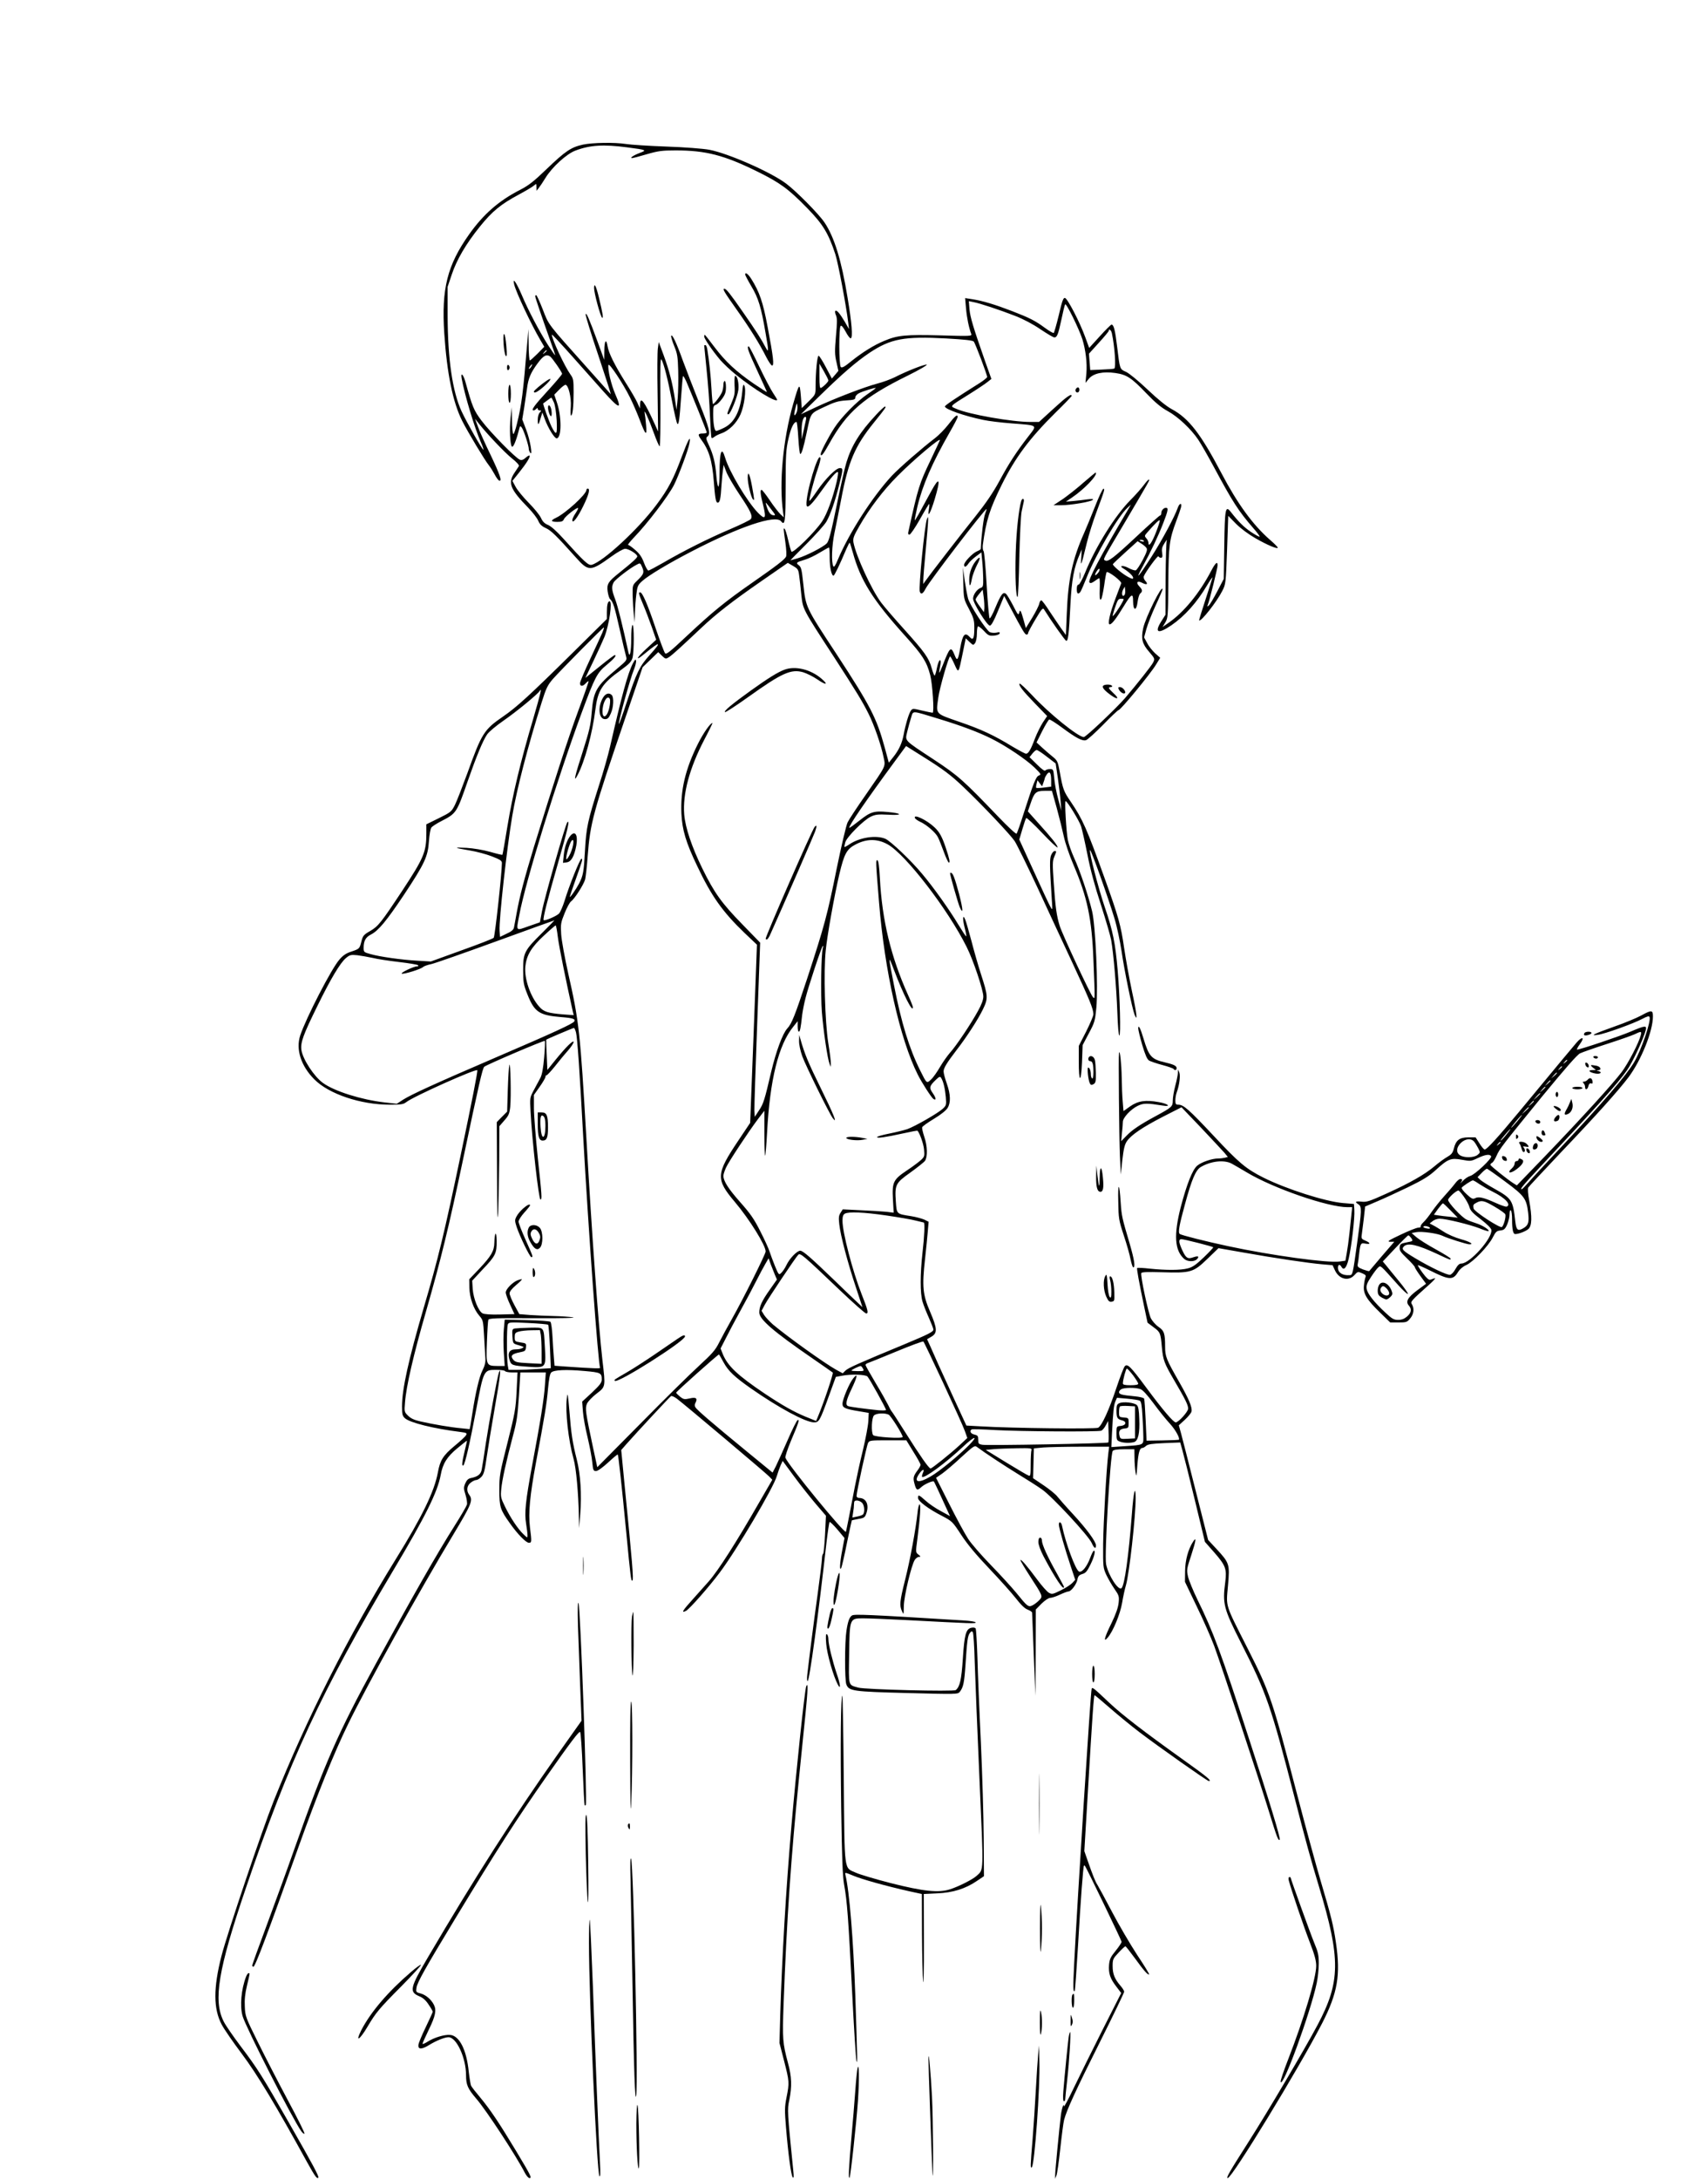 <?xml version="1.0" encoding="UTF-8" standalone="yes"?>
<svg version="1.0" xmlns="http://www.w3.org/2000/svg" width="1000pt" height="1275pt" viewBox="0 0 1334 1700" preserveAspectRatio="xMidYMid meet">
  <g transform="translate(0,1700) scale(0.1,-0.1)" fill="#000000" stroke="none">
    <path d="M4552 15875 c-91 -20 -136 -50 -280 -188 -103 -99 -143 -131 -212
-166 -164 -84 -284 -189 -395 -345 -172 -242 -218 -427 -195 -775 21 -314 67
-538 140 -683 45 -89 175 -305 208 -346 12 -15 32 -47 45 -71 13 -25 29 -47
36 -49 25 -8 5 49 -69 204 -40 82 -83 178 -96 214 l-24 65 28 -35 c65 -83 204
-229 260 -274 35 -27 59 -54 55 -60 -4 -6 -19 -30 -35 -53 -53 -79 -34 -128
108 -273 35 -36 70 -82 78 -102 12 -27 27 -42 58 -56 42 -19 82 -58 236 -230
99 -111 113 -111 279 9 46 33 92 59 106 59 26 0 88 -37 94 -57 4 -11 -31 -43
-146 -135 -81 -65 -93 -84 -85 -141 4 -27 12 -54 19 -60 24 -24 34 -55 74
-232 22 -99 45 -195 50 -212 9 -32 8 -34 -67 -97 -166 -139 -187 -175 -201
-348 -8 -97 -19 -141 -70 -302 -62 -192 -75 -249 -41 -185 57 108 117 327 140
514 19 150 52 202 196 306 68 49 85 67 94 97 13 49 13 265 0 257 -6 -3 -10
-51 -10 -108 0 -101 -12 -155 -22 -105 -46 211 -83 360 -103 413 -28 73 -30
99 -12 133 13 23 128 112 180 138 27 15 28 14 43 -21 17 -41 12 -54 -40 -104
-36 -35 -36 -36 -35 -115 1 -45 5 -110 9 -146 l7 -65 2 75 c1 41 6 107 11 145
8 64 12 73 48 105 50 44 207 138 383 229 372 193 655 289 699 236 31 -38 35
-10 36 271 0 248 3 290 22 373 19 84 41 131 63 131 4 0 10 -56 14 -125 4 -69
11 -125 15 -125 11 0 25 46 51 170 32 153 26 145 136 197 80 38 110 47 170 51
63 4 73 7 73 23 0 10 12 25 28 33 30 16 132 47 132 41 0 -2 -28 -23 -62 -46
-84 -56 -208 -182 -262 -266 -47 -73 -106 -186 -106 -203 0 -27 21 -2 65 78
139 250 269 364 615 534 91 45 157 84 148 86 -17 3 -152 -49 -248 -98 -32 -16
-94 -39 -137 -50 -105 -28 -341 -119 -483 -186 l-115 -54 140 137 c185 181
291 272 396 343 166 110 270 130 600 112 142 -8 206 -15 214 -24 12 -13 105
-259 105 -277 0 -5 -27 -27 -60 -48 -189 -119 -270 -173 -270 -182 0 -21 150
-74 300 -105 41 -9 140 -21 220 -27 213 -17 203 -9 130 -104 -92 -119 -149
-206 -225 -347 -48 -88 -104 -171 -183 -270 -111 -138 -361 -461 -395 -510
l-16 -23 0 30 c0 17 8 122 19 235 11 113 19 219 19 235 0 28 -1 28 -9 8 -18
-43 -67 -541 -56 -568 9 -25 25 -17 46 25 30 58 460 620 475 620 2 0 -3 -16
-11 -37 -12 -27 -30 -177 -34 -274 0 -4 -13 -12 -30 -19 -34 -14 -100 -83
-100 -105 0 -23 16 -18 34 10 9 14 36 39 59 56 l42 31 6 -64 c4 -35 7 -95 8
-135 1 -63 -1 -72 -19 -78 -28 -9 -60 -53 -60 -84 0 -35 109 -210 131 -211 11
0 31 35 64 116 l48 116 47 -89 c99 -186 115 -213 128 -213 6 0 12 5 12 12 0 7
26 55 57 107 48 81 58 93 67 78 55 -88 163 -242 173 -245 15 -4 21 40 33 279
10 198 28 294 74 399 l15 35 -4 -65 c-6 -78 0 -62 43 115 16 66 51 176 77 245
61 163 67 182 52 178 -7 -3 -36 -65 -65 -139 -29 -74 -67 -165 -84 -204 -92
-206 -126 -365 -136 -629 l-7 -169 -39 54 c-21 30 -61 90 -90 133 -28 44 -56
81 -62 83 -6 2 -14 -9 -17 -25 -3 -16 -28 -65 -55 -110 l-50 -81 -17 62 c-22
78 -28 88 -35 57 -6 -22 -11 -15 -47 56 -23 44 -48 86 -56 92 -22 19 -39 -3
-83 -108 -20 -50 -41 -87 -45 -83 -4 4 -15 122 -23 262 -8 139 -19 258 -24
263 -6 6 -8 27 -6 47 26 193 53 279 148 471 106 213 217 362 418 561 71 69
128 129 128 132 0 22 -39 -5 -140 -98 l-115 -105 -67 0 c-144 0 -481 59 -578
102 -53 23 -61 14 105 118 61 38 123 80 139 93 l29 23 -48 135 c-94 268 -117
345 -123 408 l-5 64 35 -7 c50 -9 206 -61 327 -108 66 -26 140 -65 198 -105
51 -34 99 -63 108 -63 21 0 30 23 55 140 12 58 25 111 29 118 8 14 108 -189
135 -273 25 -82 38 -185 31 -265 l-7 -75 26 32 c36 43 111 59 208 45 89 -13
125 -37 244 -161 67 -70 114 -109 164 -136 79 -43 183 -140 239 -224 21 -31
75 -126 121 -211 147 -274 194 -347 308 -478 30 -34 53 -65 50 -67 -3 -3 -33
13 -67 36 -55 37 -95 76 -160 159 -40 50 -45 21 -49 -263 l-4 -262 -51 -98
c-28 -53 -57 -103 -66 -110 -12 -10 -14 -9 -7 8 14 34 76 286 76 306 0 34 -17
20 -50 -43 -92 -176 -215 -325 -333 -406 l-47 -33 22 37 c20 34 21 49 23 308
2 294 8 338 63 485 16 42 32 88 36 104 9 39 -12 35 -26 -5 -24 -68 -120 -248
-203 -378 -103 -161 -135 -197 -71 -80 63 114 121 236 162 342 37 95 41 118
21 118 -19 0 -37 -21 -37 -42 0 -10 -4 -18 -9 -18 -5 0 -88 -74 -185 -165
-180 -168 -222 -200 -245 -186 -16 10 -25 -6 154 296 193 327 198 335 188 335
-5 0 -22 -19 -39 -42 -16 -22 -63 -76 -105 -118 -120 -121 -271 -363 -354
-567 -22 -53 -44 -93 -51 -93 -9 0 -14 -12 -14 -35 0 -36 10 -44 28 -22 5 6
26 55 47 107 69 177 249 486 321 550 l27 25 -20 -35 c-219 -368 -319 -558
-304 -573 8 -8 19 -5 41 11 16 12 32 22 36 22 3 0 5 -28 4 -62 -3 -95 -1 -113
10 -102 6 6 16 54 24 107 7 54 16 100 19 104 12 11 119 -70 114 -87 -3 -8 -24
-63 -46 -122 -42 -110 -62 -198 -44 -198 17 0 50 43 111 143 60 98 72 104 72
37 0 -75 26 -79 35 -5 4 30 13 60 21 66 19 16 18 29 -7 55 -30 31 -16 48 22
28 37 -19 49 -11 24 16 -10 11 -15 26 -11 36 13 33 110 166 114 155 2 -6 11
-11 19 -11 12 0 14 8 10 38 -5 30 -1 46 19 77 14 22 22 31 17 20 -4 -11 -8
-146 -9 -300 l-1 -280 -33 -52 c-56 -89 -25 -101 78 -31 105 72 200 178 280
313 23 39 42 66 42 60 -1 -5 -25 -82 -54 -170 -29 -88 -52 -162 -50 -164 13
-14 139 147 180 229 28 54 28 59 38 321 l9 266 61 -62 c37 -37 96 -81 152
-113 94 -54 174 -87 174 -73 0 4 -27 32 -60 60 -134 117 -254 281 -380 521
-163 310 -256 429 -388 500 -41 22 -108 76 -189 153 -73 69 -144 127 -168 138
-50 22 -48 18 -70 199 -16 130 -26 170 -44 170 -4 0 -46 -41 -91 -91 l-83 -91
-30 82 c-42 117 -139 304 -159 308 -13 3 -22 -21 -48 -133 -18 -74 -36 -137
-40 -140 -4 -3 -35 15 -68 39 -76 56 -117 77 -256 131 -135 52 -232 81 -310
93 l-58 9 7 -79 c6 -73 23 -155 41 -201 6 -17 -5 -18 -242 -11 -272 7 -334 1
-438 -43 -80 -33 -170 -89 -256 -158 -55 -45 -74 -55 -83 -46 -15 15 -16 306
-1 321 6 6 20 -10 39 -45 16 -31 34 -54 40 -52 17 6 8 121 -25 317 -48 294
-104 474 -180 587 -45 67 -219 243 -300 304 -120 90 -452 236 -600 264 -49 9
-190 20 -335 25 -137 5 -279 14 -315 20 -91 14 -263 11 -338 -5z m345 -21
c154 -20 158 -22 99 -44 -50 -19 -80 -40 -59 -40 6 0 57 13 114 30 90 26 120
30 226 30 235 0 379 -37 638 -165 178 -88 243 -135 391 -287 120 -123 164
-194 218 -358 22 -67 85 -402 101 -535 l6 -50 -34 59 c-39 65 -63 93 -73 83
-4 -4 -2 -19 5 -34 10 -22 10 -55 0 -163 -10 -117 -10 -144 4 -203 l15 -68
-25 -30 -26 -30 -46 87 c-25 48 -51 89 -57 91 -11 4 -24 -123 -24 -241 0 -61
0 -62 -54 -115 l-54 -53 -7 93 c-9 109 -12 106 -60 -60 -80 -278 -111 -619
-79 -846 l6 -40 -27 25 c-14 14 -52 62 -82 107 -31 46 -60 83 -65 83 -13 0 -9
-36 13 -122 25 -102 16 -115 -41 -57 -85 88 -224 320 -257 431 -27 91 -43 47
-43 -118 0 -56 -4 -105 -9 -108 -5 -3 -12 33 -16 81 -8 103 -24 168 -59 243
-22 48 -24 56 -11 66 27 20 16 64 -64 263 -43 108 -100 254 -126 325 -52 145
-86 217 -93 198 -2 -7 9 -43 24 -80 24 -58 28 -83 31 -192 2 -69 0 -165 -4
-215 l-9 -90 -13 85 c-18 120 -44 223 -88 342 l-38 102 -7 -49 c-4 -28 -5
-185 -2 -350 l4 -300 -27 60 c-80 176 -112 219 -114 153 l-1 -33 -20 45 c-11
25 -53 97 -94 161 -84 134 -131 228 -139 282 -10 62 -25 41 -25 -35 l-1 -73
-53 145 c-65 177 -88 230 -92 210 -2 -8 43 -154 100 -323 57 -170 100 -305 96
-300 -3 4 -85 96 -181 203 -315 352 -302 334 -350 459 -24 61 -47 111 -51 111
-4 0 -8 -4 -8 -8 0 -10 51 -160 113 -334 26 -71 45 -128 43 -128 -2 0 -27 36
-55 79 -68 107 -155 271 -207 395 -42 97 -73 141 -58 79 16 -64 133 -312 204
-433 l31 -53 -53 -54 c-29 -29 -56 -53 -60 -53 -4 0 -9 55 -9 123 l-2 122 -8
-95 c-33 -405 -45 -497 -81 -642 -11 -48 -25 -85 -29 -82 -5 3 -10 51 -10 107
l-2 102 -9 -80 c-10 -88 -4 -213 10 -227 10 -10 32 41 53 122 10 42 12 43 25
25 15 -20 54 -140 54 -166 0 -8 5 -21 11 -29 22 -31 -1 102 -32 181 l-30 79
15 92 c8 51 18 118 22 148 10 80 28 123 81 195 46 63 70 76 99 57 16 -10 94
-123 94 -136 0 -6 -52 -67 -115 -136 -104 -113 -130 -150 -107 -150 4 0 13 5
20 12 9 9 12 9 12 0 0 -7 7 -12 16 -12 14 0 14 -1 0 -16 -9 -9 -16 -32 -16
-56 0 -49 6 -46 23 13 l13 43 18 -49 c27 -74 78 -156 95 -153 38 7 38 168 1
279 l-21 62 37 38 c21 22 44 39 50 39 23 0 47 -97 42 -171 -3 -38 -2 -69 2
-69 12 0 20 69 20 181 0 97 -2 109 -25 140 -45 63 -145 276 -145 311 0 5 73
-73 163 -174 89 -100 198 -223 242 -272 124 -138 145 -143 91 -20 -33 76 -61
195 -54 229 4 21 114 -144 168 -253 23 -46 57 -125 76 -175 46 -122 58 -132
50 -42 -3 39 -8 81 -11 95 -8 41 31 -44 72 -157 20 -57 41 -103 45 -103 5 0 7
157 6 349 -2 278 -1 345 9 327 20 -38 50 -158 83 -329 17 -89 35 -166 40 -171
11 -12 17 28 30 213 6 85 12 157 15 159 2 3 14 -17 26 -44 43 -100 159 -387
159 -396 0 -4 -13 -8 -28 -8 -41 0 -44 -8 -18 -44 63 -84 88 -165 101 -331 10
-129 16 -165 30 -165 17 0 24 29 30 136 3 49 9 105 12 124 l5 35 20 -53 c11
-30 58 -110 104 -179 87 -129 104 -166 88 -191 -6 -8 -77 -43 -159 -78 -170
-72 -371 -173 -525 -263 -58 -33 -110 -61 -116 -61 -6 0 -22 27 -34 60 -16 44
-35 72 -68 100 -25 22 -50 40 -56 40 -6 0 15 26 45 58 104 107 269 324 313
410 36 72 113 277 121 327 12 69 -10 29 -60 -105 -64 -174 -106 -254 -199
-378 -140 -188 -413 -441 -504 -467 -26 -7 -58 22 -221 203 -54 60 -97 98
-121 108 -27 11 -42 26 -55 55 -10 22 -53 75 -95 117 -41 42 -88 98 -102 124
l-26 48 49 61 c61 76 93 128 85 136 -3 4 -17 -4 -30 -16 -17 -16 -31 -21 -45
-16 -31 10 -230 212 -300 305 -61 81 -72 109 -126 303 -17 61 -39 79 -29 25
24 -131 100 -383 149 -495 14 -31 23 -58 21 -60 -6 -6 -130 212 -171 300 -71
154 -108 406 -109 747 l0 225 32 95 c39 117 111 240 219 374 97 121 165 176
303 250 57 31 112 63 122 73 17 15 18 15 18 -13 l1 -29 17 22 c9 11 33 47 52
78 52 85 165 188 235 214 114 43 220 49 402 25z m3787 -1451 c23 -108 33 -267
19 -276 -5 -3 -48 -6 -98 -8 l-90 -4 -5 64 -5 64 77 85 c43 47 78 89 78 94 0
20 19 5 24 -19z m-4414 -137 c0 -2 -8 -10 -17 -17 -16 -13 -17 -12 -4 4 13 16
21 21 21 13z m-122 -126 c-7 -10 -14 -17 -17 -15 -4 4 18 35 25 35 2 0 -1 -9
-8 -20z m2322 -106 c0 -10 -33 -44 -57 -58 -10 -6 -13 15 -13 91 l0 98 35 -60
c19 -33 35 -65 35 -71z m-2144 -171 c10 -23 18 -79 22 -142 5 -114 -2 -122
-40 -48 -20 41 -70 179 -65 182 1 1 15 11 31 23 16 12 30 22 32 22 2 0 11 -17
20 -37z m1894 -83 c-18 -34 -22 -17 -8 36 12 46 13 47 16 17 2 -18 -2 -42 -8
-53z m75 -52 c-3 -13 -11 -52 -19 -88 l-14 -65 -1 62 c-1 65 11 113 29 113 6
0 8 -10 5 -22z m-271 -701 c35 -45 36 -48 14 -45 -22 3 -38 26 -53 78 -9 30
-8 29 39 -33z m3006 -175 c-31 -81 -60 -123 -60 -87 0 10 -7 27 -17 37 -15 17
-15 20 8 46 62 71 94 102 97 93 2 -5 -11 -45 -28 -89z m-96 -71 c4 -5 -3 -7
-14 -4 -23 6 -26 13 -6 13 8 0 17 -4 20 -9z m21 -56 c8 -12 0 -35 -30 -92 -22
-41 -46 -78 -54 -81 -7 -3 -33 5 -57 18 -42 23 -79 19 -40 -4 39 -23 76 -58
76 -72 0 -12 -7 -11 -37 5 -45 23 -125 90 -121 101 2 4 46 46 98 93 l95 86 30
-19 c16 -10 35 -26 40 -35z m-381 -196 c-24 -27 -29 -16 -8 16 10 16 20 23 22
16 2 -7 -4 -21 -14 -32z m207 -172 c-17 -17 -24 18 -9 45 l13 23 3 -29 c2 -16
-1 -33 -7 -39z m-1093 -102 l-3 -30 -32 44 c-18 24 -33 49 -33 55 0 6 13 26
28 44 l27 33 8 -58 c4 -32 6 -71 5 -88z m1078 48 c-25 -47 -76 -119 -76 -107
0 5 9 38 21 72 18 53 24 62 45 62 24 0 24 -1 10 -27z"/>
    <path d="M5820 14861 c0 -5 22 -47 49 -93 54 -90 76 -162 110 -362 26 -146 26
-162 -1 -111 -31 60 -73 126 -177 275 -98 141 -129 180 -143 180 -17 0 -4 -22
95 -162 105 -148 178 -265 232 -372 17 -33 36 -62 44 -65 19 -5 12 62 -34 303
-36 192 -63 271 -128 374 -25 39 -47 54 -47 33z"/>
    <path d="M4640 14755 c0 -38 48 -217 62 -230 13 -12 5 36 -24 155 -22 92 -38
122 -38 75z"/>
    <path d="M3933 14321 c3 -46 11 -88 17 -95 9 -8 10 9 5 74 -9 115 -29 134 -22
21z"/>
    <path d="M5500 14377 c0 -17 67 -114 126 -184 25 -28 79 -80 122 -114 146
-118 322 -224 322 -195 0 2 -15 26 -32 52 -18 27 -67 120 -108 206 -41 87 -78
158 -82 158 -18 0 -4 -38 67 -191 41 -89 75 -163 75 -166 0 -2 -47 28 -103 66
-137 94 -221 172 -307 286 -39 52 -73 95 -75 95 -3 0 -5 -6 -5 -13z"/>
    <path d="M5500 14307 c0 -1 9 -88 19 -192 11 -105 23 -264 26 -355 4 -91 9
-169 12 -173 3 -5 12 -2 21 6 10 8 35 21 56 28 60 21 119 80 149 147 30 66 47
196 30 227 -8 13 -11 1 -16 -52 -14 -146 -60 -238 -141 -278 -28 -14 -55 -25
-62 -25 -14 0 -24 55 -24 136 0 52 3 62 19 67 11 2 33 24 50 47 25 34 31 53
31 92 0 26 -4 48 -10 48 -5 0 -10 -13 -10 -29 0 -16 -4 -41 -10 -56 -10 -27
-61 -95 -71 -95 -3 0 -9 53 -12 118 -6 106 -18 219 -33 310 -3 17 -9 32 -14
32 -6 0 -10 -1 -10 -3z"/>
    <path d="M3960 14135 c0 -15 4 -24 10 -20 6 3 10 12 10 20 0 8 -4 17 -10 20
-6 4 -10 -5 -10 -20z"/>
    <path d="M5737 13998 c4 -65 1 -81 -26 -145 -34 -79 -35 -83 -22 -83 16 0 72
140 78 192 5 52 -8 108 -25 108 -5 0 -7 -33 -5 -72z"/>
    <path d="M4269 14032 c-44 -30 -99 -77 -99 -84 0 -19 29 -4 80 41 55 49 67 75
19 43z"/>
    <path d="M3970 13930 c0 -40 4 -70 10 -70 6 0 10 30 10 70 0 40 -4 70 -10 70
-6 0 -10 -30 -10 -70z"/>
    <path d="M5840 13274 c0 -45 26 -154 41 -168 12 -13 12 -7 -7 99 -18 99 -34
132 -34 69z"/>
    <path d="M4580 13179 c0 -33 -161 -181 -237 -217 -45 -21 -42 -32 10 -32 34 0
44 4 52 22 10 22 102 94 110 86 3 -2 -7 -21 -20 -41 -14 -20 -25 -44 -25 -53
0 -34 41 18 86 111 43 88 55 135 34 135 -5 0 -10 -5 -10 -11z"/>
    <path d="M4280 13821 c0 -11 5 -32 11 -48 14 -35 23 -15 15 33 -7 36 -26 47
-26 15z"/>
    <path d="M8407 13973 c-13 -12 -7 -33 8 -33 8 0 15 9 15 20 0 20 -11 26 -23
13z"/>
    <path d="M6840 13763 c-123 -131 -189 -237 -229 -368 -12 -38 -47 -191 -77
-340 -43 -209 -60 -275 -76 -292 -27 -29 -159 -97 -227 -117 -30 -9 -56 -16
-58 -16 -1 0 55 57 126 128 70 70 140 148 155 173 32 55 68 159 101 291 30
118 31 128 5 128 -31 0 -112 -82 -177 -176 -31 -46 -58 -82 -61 -80 -6 6 37
172 65 249 13 37 23 76 21 85 -14 62 -116 -282 -109 -365 3 -34 37 -3 111 101
81 114 125 164 135 154 3 -3 -2 -36 -10 -74 -31 -129 -75 -251 -114 -310 -53
-81 -229 -254 -240 -236 -4 7 -16 49 -26 93 -10 44 -22 82 -27 85 -10 6 -10 9
6 -106 8 -58 10 -102 5 -112 -13 -24 -73 -70 -264 -203 -214 -149 -309 -227
-510 -415 -135 -127 -162 -148 -171 -135 -7 9 -40 97 -74 197 -63 187 -103
278 -120 278 -15 0 -13 -9 23 -95 19 -44 49 -124 68 -177 l34 -98 -75 -69
c-82 -75 -93 -105 -15 -40 124 102 138 98 38 -12 -78 -87 -100 -133 -178 -367
-31 -95 -59 -172 -61 -170 -8 9 89 359 118 427 10 25 17 54 16 65 -3 17 -7 14
-25 -19 -39 -75 -88 -254 -178 -649 -15 -65 -53 -201 -86 -301 -89 -279 -100
-330 -110 -510 -9 -168 -14 -196 -47 -260 -22 -42 -72 -114 -72 -102 0 3 20
62 44 129 56 157 59 168 47 168 -11 0 -97 -214 -132 -330 -13 -41 -32 -85 -42
-97 -18 -20 -114 -61 -121 -52 -8 9 32 167 110 437 80 279 96 348 75 327 -14
-14 -179 -593 -198 -695 l-16 -86 -89 -31 c-102 -36 -97 -42 -72 88 49 264
292 1050 489 1584 101 273 119 308 194 369 56 46 81 76 62 76 -4 0 -58 -40
-118 -89 l-111 -89 64 134 c35 73 73 157 85 186 37 94 64 278 40 278 -14 0
-21 -28 -21 -85 l0 -53 -262 -259 c-342 -338 -443 -430 -548 -502 -150 -103
-167 -130 -280 -444 -39 -106 -82 -217 -97 -247 -27 -53 -32 -57 -125 -103
l-98 -48 0 -72 c0 -144 -21 -192 -184 -440 -170 -257 -191 -283 -253 -320 -53
-30 -59 -38 -70 -82 -15 -58 -15 -58 -80 -80 -38 -12 -64 -29 -91 -61 -62 -69
-262 -458 -307 -593 -36 -109 6 -239 110 -343 114 -115 362 -198 590 -198 88
0 106 3 128 20 55 44 549 265 555 249 4 -9 -41 -239 -128 -654 -131 -625 -178
-819 -291 -1202 -118 -403 -169 -633 -169 -768 0 -61 3 -74 22 -92 39 -36 226
-82 435 -108 47 -6 52 -9 43 -25 -5 -10 -46 -48 -90 -84 -89 -74 -113 -112
-130 -207 -27 -147 -122 -344 -330 -679 -366 -591 -697 -1246 -952 -1885 -91
-228 -362 -1031 -408 -1210 -64 -249 -64 -414 2 -537 17 -33 88 -136 157 -228
120 -160 266 -402 511 -848 60 -108 76 -130 86 -119 8 8 -40 98 -228 427 -208
364 -246 425 -381 603 -57 76 -116 161 -130 190 -83 164 -43 405 172 1037 336
991 595 1548 1153 2485 251 421 345 610 370 744 16 89 49 142 130 209 40 33
74 60 75 59 1 -1 -7 -38 -18 -82 -21 -88 -24 -119 -10 -111 13 8 53 183 101
440 58 306 58 306 156 306 35 0 66 -4 69 -10 3 -5 27 -10 52 -10 l45 0 -7
-147 c-7 -136 -12 -168 -71 -401 -61 -240 -64 -259 -64 -370 0 -132 7 -154 82
-259 60 -85 126 -153 149 -153 22 0 23 5 8 122 -13 111 -1 243 47 503 69 367
84 461 94 575 7 76 15 120 25 129 20 21 118 25 260 12 126 -11 135 -15 135
-66 0 -25 -14 -43 -76 -102 l-77 -71 6 -79 c3 -43 20 -134 37 -203 16 -69 33
-155 36 -192 6 -62 9 -68 29 -68 14 0 50 26 94 66 40 37 73 65 76 63 5 -6 31
-239 65 -594 36 -375 39 -400 50 -389 9 9 -2 147 -60 728 l-28 290 41 47 c85
96 338 368 348 374 5 4 27 -6 47 -21 63 -48 696 -581 720 -607 l24 -25 -103
-178 c-176 -307 -319 -531 -393 -615 -23 -26 -78 -88 -124 -139 -81 -89 -95
-113 -53 -91 28 16 176 183 262 298 132 175 419 660 446 753 9 30 23 69 31 87
l15 32 90 -122 c49 -67 126 -163 169 -214 l79 -92 -7 -146 c-4 -80 -11 -148
-15 -151 -5 -3 -9 -20 -9 -37 0 -18 -16 -147 -35 -287 -31 -222 -62 -465 -80
-622 -3 -27 -2 -48 3 -48 14 0 84 518 147 1080 10 85 21 158 24 162 3 4 31
-23 62 -59 l55 -66 -17 -91 c-20 -101 -24 -175 -8 -141 5 11 25 98 44 194 20
96 37 175 38 176 1 1 25 6 52 11 47 8 51 12 63 48 21 66 -4 116 -59 116 -10 0
-19 7 -19 15 0 29 79 394 90 414 10 20 19 21 155 21 l144 0 55 -90 c31 -49 56
-95 56 -101 0 -7 -10 -26 -23 -43 -33 -44 -37 -60 -25 -103 14 -54 22 -58 53
-29 24 23 92 53 99 44 2 -1 15 -30 31 -63 15 -33 43 -93 61 -133 l34 -74 -71
39 c-40 21 -93 57 -119 81 -54 48 -60 50 -60 22 0 -25 80 -85 187 -140 80 -42
82 -44 151 -149 47 -72 117 -156 217 -261 81 -85 175 -190 208 -232 41 -53 71
-82 94 -90 18 -7 33 -17 34 -23 0 -5 7 -154 13 -330 l13 -320 2 337 1 337 45
46 c27 26 55 45 68 45 12 0 46 11 75 25 30 14 60 25 67 25 21 0 64 57 70 93 5
26 13 35 38 43 26 7 38 21 64 74 31 62 43 118 24 106 -5 -3 -17 -29 -27 -56
-24 -65 -63 -114 -86 -105 -27 11 -105 221 -133 357 -6 31 -25 38 -25 10 0
-25 51 -202 94 -329 l34 -102 -22 -24 c-13 -14 -53 -40 -90 -58 -63 -31 -69
-33 -94 -19 -15 9 -55 54 -89 100 -77 104 -132 169 -133 154 0 -5 32 -59 70
-118 106 -163 106 -163 78 -193 -13 -14 -36 -32 -51 -40 -35 -18 -41 -13 -130
97 -34 41 -122 138 -197 215 -75 77 -155 169 -178 205 -24 36 -90 158 -147
271 l-104 206 49 34 c26 19 94 76 149 128 92 84 103 92 120 80 63 -47 214
-146 321 -212 69 -42 154 -96 189 -121 77 -53 364 -362 388 -418 18 -41 33
-50 33 -19 0 30 -72 128 -179 244 -55 59 -109 121 -121 136 -11 16 -58 55
-105 87 l-86 58 3 117 3 116 74 7 c41 3 173 6 294 6 l220 0 -6 -47 c-15 -118
-39 -545 -41 -713 -1 -180 0 -186 25 -241 15 -31 43 -80 64 -110 35 -50 37
-58 32 -108 -4 -37 -22 -89 -56 -159 -55 -111 -66 -156 -29 -112 42 49 97 183
112 270 8 47 21 109 30 138 27 94 76 537 76 682 -1 111 -17 45 -29 -120 -26
-335 -57 -560 -81 -584 -24 -24 -104 100 -121 187 -14 72 33 860 52 884 8 9
37 13 90 13 l79 0 1 -67 c0 -38 4 -88 8 -113 6 -40 8 -35 14 54 8 99 18 136
39 136 6 0 20 7 30 17 14 12 46 17 142 21 l124 5 16 -57 c9 -31 53 -206 97
-388 l80 -331 75 -85 c86 -99 97 -127 84 -227 -23 -172 -13 -208 122 -475 200
-393 235 -494 418 -1205 87 -340 129 -492 192 -700 170 -564 168 -742 -11
-1079 -97 -183 -388 -676 -538 -911 -151 -237 -179 -285 -164 -285 33 0 555
855 737 1208 121 236 146 377 108 631 -19 132 -38 209 -119 481 -35 118 -116
415 -180 660 -196 750 -215 809 -388 1150 -182 359 -171 325 -156 495 15 168
12 177 -89 286 l-66 71 -98 387 c-53 212 -105 413 -114 447 l-17 61 47 43 c25
23 49 52 52 64 8 32 -20 98 -97 233 -100 175 -109 197 -109 274 0 103 -7 124
-52 155 -22 15 -48 45 -59 66 -20 39 -83 334 -75 353 3 9 49 10 161 7 227 -7
246 -1 355 104 l87 84 194 -34 c246 -44 510 -83 616 -92 l81 -7 18 -39 c32
-70 106 -89 152 -39 26 29 28 29 61 15 26 -11 32 -18 26 -31 -4 -10 -10 -39
-12 -65 -7 -63 21 -109 125 -210 l80 -78 65 0 c61 0 67 2 91 31 28 33 34 77
14 110 -14 21 -10 25 143 162 30 27 45 45 34 42 -11 -4 -27 -9 -35 -12 -10 -3
-31 16 -58 53 -23 31 -40 59 -38 61 2 2 44 -16 92 -40 153 -77 183 -79 222
-13 13 21 37 42 64 54 54 24 174 149 208 217 22 43 30 50 58 53 28 3 37 10 53
45 10 23 19 59 19 80 0 23 4 36 10 32 6 -3 10 -36 10 -73 0 -77 8 -112 24
-112 28 0 84 22 104 40 27 26 29 92 6 220 -10 52 -13 94 -8 103 5 8 120 131
255 274 272 285 449 482 529 588 99 133 190 359 190 474 0 51 -10 52 -92 7
-35 -19 -128 -58 -206 -85 -165 -59 -199 -75 -134 -66 55 7 280 88 349 125 40
21 53 24 57 14 12 -32 -64 -256 -120 -351 -60 -102 -247 -320 -579 -673 -111
-118 -221 -237 -245 -265 -24 -27 -47 -51 -51 -53 -26 -10 5 27 132 163 460
489 611 657 686 763 42 58 133 254 147 315 9 37 -5 36 -117 -12 -86 -37 -396
-141 -419 -141 -5 0 4 19 21 42 41 56 20 65 -26 12 -32 -37 -117 -139 -452
-544 -161 -194 -248 -290 -265 -290 -6 0 -25 22 -41 48 l-30 47 -58 0 c-68 -1
-96 -22 -112 -88 -9 -34 -19 -46 -50 -64 -22 -12 -67 -45 -100 -73 -77 -65
-192 -131 -378 -215 -130 -59 -154 -67 -193 -62 -48 5 -55 -1 -24 -21 27 -17
26 -44 -10 -301 -34 -245 -35 -251 -58 -252 -56 -4 -92 19 -92 58 0 27 15 30
28 6 18 -31 40 -6 56 65 22 96 48 319 44 378 l-3 49 -85 7 c-139 12 -440 108
-621 198 -137 69 -192 115 -389 326 -194 207 -236 244 -277 244 -19 0 -23 5
-23 34 0 19 5 47 11 63 20 53 30 129 20 154 l-10 24 -1 -25 c0 -14 -9 -59 -20
-100 -11 -41 -20 -94 -20 -117 0 -48 -6 -53 -135 -123 -122 -66 -183 -107
-227 -153 l-41 -42 6 64 c4 35 7 75 7 87 0 32 61 98 116 125 46 22 71 22 197
2 69 -11 39 15 -32 27 -103 19 -162 10 -224 -33 l-52 -37 -6 73 c-4 39 -7 126
-8 192 -2 106 -14 218 -21 190 -5 -21 1 -666 7 -805 l7 -145 12 113 c10 87 18
121 35 146 33 49 119 108 280 191 l147 75 155 -162 c85 -90 166 -177 181 -194
l26 -32 -23 -6 c-12 -3 -36 -6 -53 -6 -48 0 -130 -28 -163 -56 -37 -31 -81
-142 -129 -324 -55 -216 -48 -336 26 -403 25 -23 78 -25 100 -4 22 23 11 29
-27 16 -44 -16 -58 -7 -86 53 -29 63 -32 88 -7 88 20 0 241 -56 248 -63 2 -2
-31 -38 -74 -79 -61 -58 -88 -77 -125 -86 -56 -15 -170 -15 -296 -2 -52 6 -96
8 -99 5 -5 -5 13 -103 55 -304 l26 -123 48 -36 c52 -38 54 -45 64 -157 9 -99
19 -125 95 -255 89 -152 110 -194 110 -223 0 -23 -75 -107 -97 -107 -18 0
-101 97 -227 267 -126 170 -150 194 -171 171 -7 -7 -36 -81 -64 -165 -60 -180
-115 -299 -144 -315 -22 -11 -671 -4 -920 11 l-109 6 -90 195 c-49 107 -107
233 -128 280 -21 47 -49 111 -63 142 l-26 57 34 20 c48 28 46 63 -11 196 -57
132 -63 196 -39 410 9 83 19 182 22 221 l6 70 -34 17 c-19 8 -65 21 -104 27
-114 18 -111 15 -118 113 -9 132 -3 145 113 227 54 39 106 80 115 92 21 32 19
116 -6 188 -11 34 -19 67 -16 74 3 8 44 37 92 66 52 31 94 65 106 84 26 42 24
106 -6 191 -14 39 -25 81 -25 95 0 26 26 68 101 166 77 99 167 238 205 316 43
88 42 104 -15 280 -22 68 -55 184 -74 258 -20 74 -41 149 -48 165 -20 48 -22
6 -4 -65 9 -34 14 -64 12 -66 -2 -3 -29 38 -60 89 -68 114 -195 293 -282 396
-88 107 -249 259 -290 277 -72 30 -198 11 -277 -41 -22 -15 -41 -25 -42 -23
-2 2 1 18 6 36 11 41 142 173 200 201 37 17 56 19 138 15 113 -7 108 11 -7 21
-106 10 -133 2 -219 -66 -42 -33 -77 -59 -80 -57 -9 10 129 211 357 521 l86
117 129 -81 c163 -102 219 -144 319 -239 147 -140 364 -369 400 -422 19 -30
98 -191 176 -358 77 -168 201 -433 274 -590 135 -290 165 -362 165 -404 0 -13
-26 -74 -57 -136 l-57 -111 0 -117 c-1 -172 18 -180 25 -12 l5 135 48 91 c46
86 49 98 59 200 15 163 -6 641 -33 754 -30 125 -97 323 -141 418 -21 46 -43
109 -49 140 -12 66 -26 302 -17 302 13 0 106 -152 121 -197 8 -26 31 -127 50
-223 22 -113 59 -251 105 -390 38 -118 74 -242 80 -275 18 -102 41 -371 48
-562 4 -111 10 -183 16 -183 12 0 4 303 -13 505 -19 219 -37 310 -101 497 -52
154 -125 436 -115 446 7 6 143 -375 191 -535 19 -61 43 -176 55 -254 21 -148
83 -450 102 -497 25 -63 17 10 -21 185 -22 104 -49 255 -61 337 -26 179 -43
240 -153 546 -140 389 -171 458 -263 594 -56 82 -62 96 -87 236 -15 81 -18 87
-59 120 -23 19 -61 51 -82 71 l-40 37 44 88 c25 49 50 90 55 91 6 2 51 -27
100 -63 112 -83 159 -107 188 -98 12 4 72 58 133 120 61 63 115 114 120 114
16 0 249 282 294 357 l32 52 -40 35 c-21 20 -50 55 -62 80 l-24 44 18 66 c10
36 42 118 72 183 30 64 54 121 54 126 0 48 -133 -219 -151 -303 -18 -82 -8
-122 46 -184 46 -54 46 -55 31 -85 -15 -28 -121 -162 -218 -276 -72 -83 -306
-305 -323 -305 -43 0 -269 182 -404 327 -50 53 -94 94 -97 90 -11 -11 25 -57
122 -157 l93 -96 -33 -49 c-18 -28 -46 -84 -62 -125 -33 -89 -52 -120 -70
-120 -7 0 -54 25 -105 55 -147 90 -244 135 -419 195 -189 66 -180 55 -161 190
10 74 81 320 92 320 3 0 19 -28 34 -62 33 -73 31 -75 65 90 l23 113 29 -28
c29 -27 30 -28 44 -9 8 11 14 43 14 72 0 29 4 55 8 58 5 3 26 -13 47 -35 33
-36 42 -40 78 -37 23 2 42 9 45 17 3 10 -3 12 -26 6 -17 -3 -40 -1 -51 4 -30
17 -155 209 -170 263 -7 26 -19 91 -27 145 l-13 98 3 -123 c3 -123 3 -124 45
-203 36 -70 41 -87 41 -146 0 -83 -9 -102 -35 -73 -38 42 -56 23 -75 -85 -17
-97 -24 -105 -43 -57 -30 74 -37 68 -94 -78 -31 -78 -34 -76 -17 10 3 18 1 30
-5 30 -6 0 -16 -27 -23 -60 -6 -33 -15 -60 -18 -60 -4 0 -14 26 -23 58 -22 80
-55 125 -213 301 -76 84 -158 179 -181 210 -75 99 -198 367 -217 471 -5 31 1
49 48 130 77 135 186 278 297 389 124 125 341 308 330 278 -5 -12 -37 -80 -71
-152 -90 -188 -98 -213 -175 -562 -4 -15 -1 -23 8 -23 8 0 45 54 82 120 37 66
70 120 72 120 3 0 2 -19 -2 -42 -12 -73 12 -31 45 77 49 163 39 185 -28 62
-22 -39 -58 -107 -82 -150 -23 -43 -44 -77 -45 -75 -2 2 7 49 20 105 40 168
116 343 251 579 35 61 64 116 64 123 0 25 -21 8 -72 -58 -30 -39 -78 -87 -107
-109 -95 -72 -280 -233 -336 -293 -151 -163 -334 -448 -420 -652 -19 -47 -31
-64 -36 -54 -17 29 -12 163 9 262 12 55 35 174 53 265 55 292 107 412 253 593
93 115 101 127 88 127 -5 0 -38 -30 -72 -67z m-180 -1069 c61 -222 155 -372
414 -659 131 -145 164 -197 191 -300 18 -69 33 -295 19 -295 -5 0 -42 7 -83
17 -71 17 -74 17 -87 -1 -16 -23 -42 -109 -56 -186 -12 -66 -37 -121 -82 -177
l-34 -43 -32 118 c-64 233 -111 324 -378 732 -241 366 -238 361 -258 545 -12
112 -16 132 -35 146 -25 19 -20 24 48 44 27 8 78 32 115 55 37 22 69 40 72 40
4 0 6 -35 6 -79 0 -75 14 -141 30 -141 7 0 48 84 100 208 13 29 24 51 27 49 2
-2 12 -35 23 -73z m-418 -185 c4 -30 12 -98 17 -152 13 -112 7 -102 258 -487
167 -258 219 -342 267 -439 42 -83 99 -246 117 -338 16 -76 23 -59 -138 -292
-68 -97 -132 -194 -143 -217 -11 -23 -48 -180 -85 -360 -72 -358 -96 -448
-230 -857 -96 -291 -121 -355 -157 -393 -36 -40 -87 -179 -124 -334 -53 -226
-61 -253 -97 -306 l-32 -49 -3 50 c-1 28 9 334 22 680 l23 630 -141 145 c-159
163 -217 243 -311 435 -82 168 -132 316 -141 420 -13 161 41 362 156 583 38
72 67 132 65 132 -17 0 -72 -79 -115 -165 -97 -195 -136 -360 -128 -542 6
-127 35 -226 124 -411 110 -233 198 -357 369 -521 l97 -92 -26 -696 -27 -695
-91 -136 c-177 -264 -179 -303 -28 -482 114 -135 240 -338 240 -386 0 -20
-178 -376 -263 -526 -35 -62 -80 -145 -100 -184 -30 -61 -55 -88 -159 -184
-68 -62 -274 -265 -458 -452 l-335 -338 -34 157 c-58 274 -62 301 -47 338 8
18 40 52 75 79 72 55 71 51 46 263 -31 270 -81 961 -125 1728 -48 831 -57 914
-142 1290 -27 121 -52 258 -55 305 -5 79 -3 91 27 165 17 43 40 85 50 92 28
20 98 130 110 171 5 21 14 102 20 182 20 261 41 338 294 1080 l135 395 61 59
61 59 29 -28 c28 -27 30 -27 55 -11 25 16 91 76 250 226 118 112 246 211 474
369 l204 141 41 -24 c38 -22 42 -28 48 -77z m-1538 -445 c-9 -21 -52 -114 -95
-206 -43 -92 -79 -176 -79 -188 0 -26 22 -26 45 0 10 11 20 18 22 16 2 -2 -34
-106 -81 -232 -81 -219 -193 -566 -345 -1059 -78 -257 -112 -387 -136 -520 -9
-49 -18 -100 -21 -113 -3 -16 -21 -31 -57 -47 l-52 -25 -3 48 c-6 84 57 650
99 897 35 208 120 537 230 887 34 109 46 133 86 180 60 68 396 408 400 404 2
-2 -4 -20 -13 -42z m-539 -670 c-99 -333 -160 -589 -201 -835 -20 -123 -38
-226 -40 -228 -2 -2 -45 8 -96 23 -53 15 -132 28 -183 31 -108 6 -102 1 23
-20 51 -8 129 -29 173 -46 65 -25 79 -34 79 -52 0 -76 -54 -574 -64 -584 -6
-7 -119 -51 -251 -98 l-240 -87 -103 6 c-125 7 -297 31 -369 52 -51 14 -53 16
-53 49 0 54 16 83 58 104 58 30 121 106 258 311 161 243 186 297 194 416 4 56
12 99 20 109 8 9 43 32 79 50 116 60 118 64 204 311 67 191 117 314 151 364
13 20 70 68 131 110 98 68 264 204 280 230 20 32 8 -16 -50 -216z m3165 -1
c187 -57 315 -106 415 -156 114 -57 270 -162 335 -225 51 -50 54 -55 34 -62
-23 -9 -40 -52 -120 -300 -25 -80 -50 -149 -54 -154 -5 -5 -68 54 -141 130
-276 288 -314 322 -505 448 -240 158 -225 143 -208 219 8 34 22 83 30 109 18
56 -2 57 214 -9z m846 -296 l69 -53 17 -114 c9 -63 19 -146 22 -185 l5 -70
-24 90 c-14 50 -28 123 -31 163 -7 71 -7 72 -35 72 -15 0 -31 -5 -35 -11 -4
-7 -29 11 -65 47 l-58 57 22 28 c12 15 27 28 33 28 7 1 43 -23 80 -52z m34
-188 l0 -46 -56 -7 c-31 -4 -59 -5 -61 -2 -2 2 -1 16 3 31 l7 28 18 -24 18
-24 10 28 c6 16 11 32 11 35 0 4 7 18 16 31 22 30 34 13 34 -50z m43 -211 c20
-73 45 -174 56 -225 11 -51 44 -148 75 -220 108 -252 144 -422 156 -743 13
-322 13 -307 -4 -290 -19 19 -239 490 -259 555 -24 75 -35 152 -47 336 -10
146 -10 171 4 204 19 45 19 45 2 45 -7 0 -19 -14 -26 -31 -13 -30 -12 -85 5
-349 6 -84 6 -85 -11 -55 -10 17 -68 141 -130 278 l-113 247 24 81 c13 44 26
83 30 87 4 4 61 -49 126 -118 65 -69 119 -119 119 -111 0 16 -45 73 -158 198
l-74 83 21 61 c29 87 42 99 110 99 l57 0 37 -132z m-1321 -285 c139 -76 472
-508 618 -802 51 -100 130 -337 130 -386 0 -26 -13 -62 -42 -114 -54 -99 -171
-274 -218 -325 -20 -23 -55 -72 -78 -111 -22 -38 -53 -83 -70 -98 -34 -33 -34
-33 -84 68 -87 174 -148 373 -206 670 -46 233 -46 240 1 115 73 -192 147 -338
147 -289 0 6 -17 50 -39 98 -133 296 -202 582 -219 911 -5 92 -11 135 -19 138
-14 4 -14 -3 13 -333 43 -528 163 -1064 302 -1340 32 -64 107 -180 122 -190
24 -15 22 6 -4 44 -31 44 -28 56 24 106 26 25 33 27 40 15 18 -27 31 -84 37
-150 5 -62 4 -66 -24 -92 -38 -35 -214 -136 -277 -159 -28 -9 -93 -25 -143
-35 -51 -10 -93 -22 -93 -27 0 -11 67 -1 204 29 60 13 110 23 112 21 19 -23
47 -103 51 -146 5 -52 3 -58 -24 -83 -15 -14 -64 -51 -108 -80 -109 -73 -118
-92 -111 -227 l6 -104 -58 7 c-31 3 -121 9 -198 12 l-142 7 -17 -27 c-14 -21
-16 -38 -10 -89 9 -86 66 -302 129 -490 l52 -158 -40 38 c-23 21 -102 97 -176
169 -186 179 -248 234 -270 234 -25 0 -84 -61 -108 -113 -11 -23 -29 -50 -40
-60 -19 -18 -20 -17 -50 55 -16 40 -35 91 -42 113 -7 22 -39 93 -72 157 -48
96 -78 138 -155 225 -93 105 -133 166 -133 208 0 11 9 39 20 63 21 47 175 280
251 381 l49 64 0 -178 c0 -98 3 -176 6 -173 3 4 10 84 15 180 22 413 89 684
204 826 l35 44 0 -41 c0 -23 4 -41 9 -41 9 0 15 27 26 130 4 30 15 89 26 131
21 86 124 398 135 408 3 3 4 -3 1 -14 -14 -47 -18 -368 -8 -500 12 -150 44
-366 60 -406 l10 -24 0 27 c1 14 -8 86 -20 160 -26 164 -37 559 -20 720 11
116 68 433 106 595 39 164 58 199 130 236 85 44 167 44 247 0z m-2700 -694
c-136 -134 -147 -155 -146 -289 0 -95 3 -113 33 -188 55 -139 92 -164 263
-178 93 -7 115 -15 103 -34 -11 -18 -158 -86 -605 -278 -482 -207 -667 -292
-732 -333 l-49 -32 -97 11 c-181 21 -391 87 -480 152 -69 50 -157 184 -168
257 -8 58 13 117 127 348 103 210 176 332 221 370 29 24 38 27 88 22 30 -4 84
-13 120 -21 36 -9 128 -23 205 -32 77 -9 144 -20 150 -25 5 -6 2 -9 -8 -9 -26
0 -134 -52 -119 -57 16 -6 149 35 165 51 7 7 37 18 67 24 30 7 258 87 505 177
248 90 452 164 455 164 2 1 -42 -44 -98 -100z m125 -31 c9 -73 64 -344 118
-586 l6 -23 -83 6 c-119 10 -152 20 -187 61 -69 77 -117 219 -108 313 9 87 47
151 145 241 47 44 89 80 92 80 3 0 11 -42 17 -92z m142 -745 c10 -38 29 -310
56 -813 39 -701 117 -1780 132 -1803 5 -8 -43 -7 -274 9 l-82 6 -5 61 c-3 34
-8 109 -11 167 -3 57 -10 109 -16 115 -5 5 -85 11 -183 13 l-174 4 -7 -76 c-4
-42 -4 -123 0 -181 l7 -105 -54 0 c-91 1 -92 3 -85 187 3 87 8 165 11 173 5
13 54 15 359 13 215 -1 333 2 302 7 -27 4 -95 9 -150 10 -55 1 -138 5 -184 8
l-85 7 -38 70 c-21 39 -38 80 -38 92 0 14 18 37 50 64 28 23 48 44 46 46 -2 2
-16 -1 -32 -7 -41 -16 -94 -70 -94 -96 0 -12 15 -55 34 -95 l34 -74 -114 -3
c-70 -2 -122 2 -135 9 -32 17 -71 113 -77 189 l-4 66 79 85 c104 109 113 128
112 226 -1 82 -16 70 -18 -15 -1 -64 -25 -104 -115 -200 l-81 -85 1 -66 c2
-79 33 -167 77 -218 30 -34 31 -39 38 -162 4 -69 8 -146 10 -171 2 -32 -5 -59
-23 -95 -25 -48 -55 -179 -78 -330 -6 -38 -13 -83 -16 -99 l-6 -29 -67 7 c-78
7 -215 30 -316 53 -50 11 -77 24 -98 45 -29 28 -30 32 -24 101 9 127 66 373
164 712 118 411 178 658 288 1180 125 595 153 717 167 731 18 16 467 208 473
202 3 -3 1 -61 -5 -129 -7 -84 -17 -135 -29 -159 -10 -19 -33 -62 -51 -95 -32
-60 -32 -60 -26 -170 12 -231 64 -685 77 -685 13 0 12 20 -21 328 -16 155 -30
329 -30 385 l0 103 45 64 c25 35 45 70 45 77 0 7 4 13 9 13 5 0 33 30 63 67
29 37 74 92 101 122 59 68 64 102 7 46 -23 -22 -69 -75 -103 -117 l-62 -77 -5
117 c-3 64 -5 118 -4 119 1 4 207 91 216 92 4 1 12 -16 17 -36z m8316 -20
c-14 -58 -98 -220 -149 -288 -70 -93 -319 -366 -595 -653 l-224 -232 -26 16
c-53 34 -181 137 -181 145 0 4 6 12 14 16 8 4 23 28 34 53 25 57 42 78 358
466 182 221 272 324 295 335 19 9 113 42 209 73 96 31 193 65 215 75 54 26 58
25 50 -6z m-575 -197 c0 -2 -8 -10 -17 -17 -16 -13 -17 -12 -4 4 13 16 21 21
21 13z m-40 -50 c0 -2 -8 -10 -17 -17 -16 -13 -17 -12 -4 4 13 16 21 21 21 13z
m-40 -49 c0 -2 -10 -12 -22 -23 l-23 -19 19 23 c18 21 26 27 26 19z m-50 -60
c0 -2 -10 -12 -22 -23 l-23 -19 19 23 c18 21 26 27 26 19z m-40 -50 c0 -2 -10
-12 -22 -23 l-23 -19 19 23 c18 21 26 27 26 19z m-40 -50 c0 -2 -12 -14 -27
-28 l-28 -24 24 28 c23 25 31 32 31 24z m-50 -60 c0 -2 -10 -12 -22 -23 l-23
-19 19 23 c18 21 26 27 26 19z m-40 -50 c0 -2 -12 -14 -27 -28 l-28 -24 24 28
c23 25 31 32 31 24z m-90 -107 c-23 -27 -44 -50 -47 -50 -3 0 14 23 37 50 23
28 44 50 47 50 3 0 -14 -22 -37 -50z m-86 -105 c-20 -25 -39 -45 -42 -45 -5 0
8 17 52 68 35 40 28 23 -10 -23z m-252 -52 c9 -10 23 -33 33 -52 17 -34 17
-35 -5 -53 -28 -23 -107 -24 -138 -2 -31 21 -28 60 7 95 34 33 79 39 103 12z
m208 -7 c0 -2 -8 -10 -17 -17 -16 -13 -17 -12 -4 4 13 16 21 21 21 13z m-74
-108 c10 -16 -127 -145 -163 -154 -15 -4 -41 -21 -58 -39 -16 -17 -24 -24 -17
-15 16 22 15 30 -3 30 -8 0 -27 -16 -42 -37 -15 -20 -53 -64 -83 -97 -31 -34
-74 -88 -97 -121 -22 -33 -52 -71 -67 -84 -14 -13 -23 -28 -20 -32 3 -5 -6 -9
-19 -9 -13 0 -75 -25 -138 -55 -95 -45 -109 -54 -81 -55 l32 0 -97 -112 c-53
-62 -98 -115 -99 -117 -2 -2 -24 4 -49 13 -37 15 -44 21 -41 39 3 12 8 49 11
81 10 85 12 89 52 81 41 -7 37 7 -6 25 -25 10 -29 17 -26 39 2 14 9 71 16 126
l11 100 91 39 c51 21 160 72 242 111 121 59 164 85 221 137 94 86 117 94 203
78 66 -12 70 -12 122 13 60 28 94 33 105 15z m-2028 -57 c20 -11 74 -42 119
-69 206 -124 633 -272 787 -272 l37 0 -5 -47 c-3 -27 -10 -95 -16 -153 -6 -58
-16 -130 -22 -162 l-10 -56 -43 -6 c-91 -14 -535 47 -875 120 -173 37 -364 85
-376 95 -14 12 -4 68 41 232 53 196 84 267 124 291 79 46 180 57 239 27z
m2139 -142 c149 -110 165 -133 178 -241 9 -75 2 -99 -35 -121 -45 -27 -57 -17
-65 50 -19 169 -26 180 -165 258 -47 26 -95 57 -108 68 l-22 21 32 33 c17 18
36 33 41 33 5 0 69 -45 144 -101z m-204 -18 c23 -15 71 -43 107 -61 97 -48
146 -101 107 -116 -7 -2 -46 11 -87 30 -91 41 -132 51 -159 36 -18 -9 -27 -5
-66 31 -25 23 -42 45 -39 51 7 11 76 57 87 57 5 1 27 -12 50 -28z m-120 -99
c19 -26 39 -63 44 -82 7 -27 27 -48 89 -95 50 -39 80 -69 82 -83 9 -64 -168
-262 -234 -262 -16 0 -29 -12 -46 -42 -13 -25 -32 -44 -43 -46 -24 -3 -158 61
-271 129 -100 60 -110 71 -89 93 31 30 102 14 260 -59 104 -49 105 -49 105
-37 0 5 -52 37 -115 72 -64 35 -132 78 -153 96 l-37 32 37 7 c42 8 168 -10
206 -29 33 -17 188 -66 208 -66 38 0 6 20 -66 40 -44 12 -103 38 -132 57 -29
19 -66 42 -82 50 l-30 16 23 18 c13 11 37 19 55 19 49 0 237 -46 311 -75 36
-15 69 -25 71 -22 10 9 -50 47 -96 61 -26 8 -60 21 -76 29 -41 21 -144 132
-144 154 1 16 63 73 81 73 4 0 23 -21 42 -48z m240 -78 c43 -25 81 -52 84 -60
7 -18 -13 -90 -27 -99 -16 -10 -218 122 -221 145 -5 27 -2 32 21 44 41 23 61
18 143 -30z m-343 -30 l55 -56 -60 7 c-33 3 -75 8 -93 11 l-33 5 32 45 c18 24
35 44 39 44 3 0 30 -25 60 -56z m-4405 -39 c94 -14 196 -31 228 -40 32 -8 60
-15 62 -15 9 0 5 -107 -10 -235 -19 -170 -19 -317 0 -382 8 -28 31 -85 50
-127 19 -43 35 -84 35 -91 0 -18 -36 -36 -225 -115 -355 -147 -441 -185 -462
-206 l-21 -21 -50 27 c-89 49 -378 256 -495 354 -26 23 -57 56 -69 74 l-20 33
25 47 c26 49 239 367 261 390 16 17 37 -1 319 -270 108 -103 204 -188 212
-188 20 0 14 26 -36 152 -70 178 -149 480 -149 572 0 32 5 48 18 55 29 17 148
12 327 -14z m4242 -101 c-3 -3 -17 -2 -32 2 -19 5 -23 9 -14 15 13 7 55 -8 46
-17z m-144 -76 c14 -23 14 -23 -37 -33 -46 -9 -51 -13 -54 -38 -3 -24 7 -39
57 -87 34 -32 61 -63 61 -68 0 -5 20 -37 44 -70 l44 -60 -69 -51 c-75 -56 -93
-89 -65 -120 24 -27 19 -56 -15 -85 -21 -18 -42 -26 -69 -26 -33 0 -48 8 -99
56 -89 82 -141 149 -147 186 -4 27 2 45 34 93 22 34 47 67 57 75 19 16 12 22
157 -140 37 -41 70 -71 74 -67 4 3 -29 50 -72 102 -43 53 -89 108 -101 124
l-23 27 96 102 c53 56 99 102 104 102 4 0 14 -10 23 -22z m-4970 -288 l15 -35
-54 -77 c-63 -88 -84 -134 -84 -180 0 -53 108 -147 415 -358 83 -57 154 -107
159 -111 7 -6 -71 -239 -118 -350 l-12 -28 -84 34 c-91 38 -177 86 -315 178
-216 145 -293 218 -331 313 l-16 41 41 80 c22 44 73 141 114 215 41 74 96 177
122 229 26 52 59 113 73 137 l25 43 17 -48 c10 -26 25 -64 33 -83z m-1772
-388 c4 -4 10 -82 14 -173 l7 -166 -99 -6 c-54 -4 -128 -7 -164 -7 l-67 0 -6
33 c-9 47 -9 299 0 321 7 18 16 19 158 12 83 -4 154 -10 157 -14z m3087 -457
c82 -176 158 -344 168 -373 l19 -54 -60 -56 c-69 -64 -216 -182 -227 -182 -13
0 -82 99 -193 275 -59 94 -110 172 -114 175 -3 3 -14 23 -24 45 -11 22 -54 99
-98 172 -43 72 -79 136 -79 141 0 5 8 12 18 15 9 3 109 43 222 90 113 47 208
82 212 78 4 -3 74 -150 156 -326z m-1717 164 c37 -68 84 -113 214 -204 218
-152 426 -264 492 -265 40 0 46 10 118 209 l53 146 48 9 c70 14 184 10 199 -6
16 -16 145 -249 145 -261 0 -4 -28 -5 -62 -2 -107 11 -219 26 -234 32 -23 9
-16 44 26 132 46 96 53 132 15 86 -31 -37 -85 -165 -85 -200 0 -31 19 -40 128
-58 l77 -13 -3 -64 c-2 -36 -21 -137 -42 -225 -22 -88 -50 -218 -64 -290 -29
-154 -65 -336 -69 -349 -7 -22 -451 520 -473 578 -3 8 17 68 44 133 61 143 68
167 52 161 -7 -2 -42 -73 -79 -158 -37 -85 -79 -177 -92 -204 l-25 -48 -205
168 c-266 218 -387 322 -398 342 -6 10 -6 24 1 35 18 35 4 46 -45 34 -41 -9
-48 -8 -76 14 -16 13 -30 27 -30 31 -1 7 326 298 334 298 2 0 18 -27 36 -61z
m1089 -49 c10 -19 8 -20 -40 -20 -27 0 -50 2 -50 5 0 6 59 34 72 35 4 0 12 -9
18 -20z m2110 -53 c22 -30 40 -59 40 -65 0 -8 -21 -12 -60 -12 -45 0 -60 4
-60 14 0 29 24 116 31 116 5 0 26 -24 49 -53z m-4594 -77 c-6 -100 -34 -277
-101 -633 -50 -269 -60 -365 -46 -448 6 -37 11 -78 11 -90 0 -22 -1 -22 -31 7
-43 40 -103 130 -145 217 -33 67 -35 77 -29 137 7 72 36 206 90 410 31 114 38
163 48 318 l11 182 99 0 100 0 -7 -100z m4650 -30 c20 -7 53 -44 104 -112 41
-56 99 -128 128 -159 43 -47 80 -114 69 -125 -1 -1 -58 -4 -127 -5 l-125 -2
-7 157 c-4 87 -9 164 -12 171 -2 7 -34 15 -78 19 -96 9 -118 15 -118 32 0 7 8
18 18 23 22 13 111 14 148 1z m-5 -90 c12 -7 17 -33 22 -122 4 -62 7 -136 7
-164 0 -61 4 -60 -147 -70 l-103 -7 5 109 c9 173 14 220 27 249 l12 27 80 -7
c45 -4 88 -11 97 -15z m-1960 -110 c18 -10 109 -154 109 -174 0 -15 -221 -1
-231 15 -16 25 -11 136 7 153 18 18 85 21 115 6z m1715 -217 c-7 -8 -946 -25
-982 -18 -31 5 -34 9 -34 40 0 29 -4 34 -30 40 -29 6 -40 28 -21 40 6 3 88 1
183 -5 193 -11 804 -15 829 -5 9 3 25 22 35 41 l19 35 3 -82 c2 -45 1 -84 -2
-86z m-1086 -19 c-82 -83 -229 -204 -301 -246 -97 -57 -138 -47 -88 23 25 36
43 38 27 4 -6 -14 -9 -28 -6 -30 16 -16 186 109 323 238 85 80 121 89 45 11z
m486 -40 c-3 -9 -6 -58 -6 -111 0 -86 -2 -95 -17 -88 -10 3 -89 50 -176 103
l-158 97 63 6 c35 3 116 6 182 7 104 2 117 0 112 -14z m-1324 -411 c18 -16 24
-68 10 -90 -4 -6 -25 -14 -46 -18 l-39 -8 6 39 c4 21 7 51 7 67 0 21 5 27 22
27 12 0 30 -7 40 -17z"/>
    <path d="M6127 11776 c-52 -19 -126 -65 -266 -165 -148 -107 -208 -157 -199
-166 4 -4 87 50 185 120 260 186 332 218 426 191 29 -9 79 -34 111 -56 68 -47
89 -43 33 5 -84 73 -205 103 -290 71z"/>
    <path d="M6362 10548 c-21 -26 -382 -850 -382 -873 0 -3 4 -5 10 -5 5 0 19 21
30 48 106 236 334 761 346 794 15 43 14 57 -4 36z"/>
    <path d="M5284 6547 c-27 -18 -105 -72 -174 -119 -69 -47 -165 -109 -215 -138
-102 -59 -100 -58 -93 -66 22 -22 548 311 548 347 0 16 -17 10 -66 -24z"/>
    <path d="M6241 8878 c-1 -28 10 -77 25 -120 27 -74 210 -446 238 -483 40 -52
8 28 -94 235 -98 199 -124 262 -158 380 l-10 35 -1 -47z"/>
    <path d="M6610 8121 c0 -14 84 -24 127 -15 l38 7 -40 8 c-56 11 -125 11 -125
0z"/>
    <path d="M3978 8690 c-4 -14 -9 -101 -12 -194 l-5 -170 -41 -41 -40 -41 2
-419 c1 -308 3 -383 9 -280 3 77 7 259 8 403 l1 264 39 45 c34 38 40 53 46
106 8 80 2 360 -7 327z"/>
    <path d="M4200 8229 c0 -96 10 -129 38 -129 33 0 42 22 42 103 0 94 -10 117
-50 117 l-30 0 0 -91z m60 -13 c0 -109 -31 -119 -38 -11 -5 78 2 103 23 85 10
-9 15 -32 15 -74z"/>
    <path d="M4085 7569 c-20 -18 -43 -45 -51 -62 -14 -26 -14 -34 1 -81 24 -72
103 -236 115 -236 15 0 14 3 -45 135 -30 67 -55 131 -55 142 0 12 20 43 45 71
25 27 45 53 45 56 0 14 -22 4 -55 -25z"/>
    <path d="M4130 7421 c-16 -31 -12 -73 13 -115 30 -53 52 -66 74 -43 26 26 25
127 -1 156 -24 27 -72 28 -86 2z m79 -43 c12 -20 13 -34 5 -55 -13 -39 -36
-35 -57 9 -14 29 -16 41 -7 58 15 27 40 22 59 -12z"/>
    <path d="M4160 7072 c0 -26 4 -41 10 -37 13 8 13 45 0 65 -7 11 -10 3 -10 -28z"/>
    <path d="M12445 8750 c3 -5 13 -10 21 -10 8 0 14 5 14 10 0 6 -9 10 -21 10
-11 0 -17 -4 -14 -10z"/>
    <path d="M12382 8694 c1 -9 9 -19 16 -22 9 -3 13 2 10 14 -1 9 -9 19 -16 22
-9 3 -13 -2 -10 -14z"/>
    <path d="M12441 8670 l24 -19 -29 -1 c-40 0 -21 -19 27 -27 38 -6 54 11 20 20
-17 4 -17 5 0 6 29 2 19 28 -14 35 -49 9 -53 7 -28 -14z"/>
    <path d="M12400 8575 c-7 -8 -20 -15 -28 -15 -12 0 -13 -3 -4 -12 7 -7 12 -20
12 -30 0 -27 19 -22 26 8 4 17 11 23 21 20 10 -4 13 0 11 16 -4 27 -21 33 -38
13z"/>
    <path d="M12280 8510 c0 -5 18 -10 40 -10 22 0 40 5 40 10 0 6 -18 10 -40 10
-22 0 -40 -4 -40 -10z"/>
    <path d="M12150 8460 c0 -11 5 -20 10 -20 6 0 10 9 10 20 0 11 -4 20 -10 20
-5 0 -10 -9 -10 -20z"/>
    <path d="M12260 8395 c-6 -16 -16 -37 -21 -45 -25 -42 -24 -55 4 -44 29 11 46
48 38 85 l-8 34 -13 -30z"/>
    <path d="M12149 8350 c25 -22 41 -26 41 -10 0 11 -33 30 -52 30 -7 -1 -3 -9
11 -20z"/>
    <path d="M12145 8278 c-16 -24 -7 -35 20 -24 16 6 21 46 6 46 -6 0 -17 -10
-26 -22z"/>
    <path d="M11992 8248 c7 -19 38 -22 38 -4 0 10 -9 16 -21 16 -12 0 -19 -5 -17
-12z"/>
    <path d="M12040 8160 c0 -11 7 -20 15 -20 17 0 18 2 9 24 -9 23 -24 20 -24 -4z"/>
    <path d="M11840 8130 c0 -19 3 -21 12 -12 9 9 9 15 0 24 -9 9 -12 7 -12 -12z"/>
    <path d="M12000 8127 c0 -17 20 -37 37 -37 20 0 15 13 -12 33 -19 13 -25 15
-25 4z"/>
    <path d="M11867 8078 c6 -7 13 -25 17 -40 3 -16 11 -28 16 -28 13 0 13 23 -1
37 -7 7 -3 9 15 6 30 -6 32 -1 10 21 -19 20 -72 23 -57 4z"/>
    <path d="M11975 8059 c-8 -25 -1 -34 20 -26 19 8 20 47 1 47 -8 0 -18 -9 -21
-21z"/>
    <path d="M11922 8024 c1 -9 9 -19 16 -22 9 -3 13 2 10 14 -1 9 -9 19 -16 22
-9 3 -13 -2 -10 -14z"/>
    <path d="M11732 7964 c2 -11 11 -20 22 -22 13 -3 17 1 14 14 -2 11 -11 20 -22
22 -13 3 -17 -1 -14 -14z"/>
    <path d="M11860 7950 c0 -5 -7 -10 -15 -10 -8 0 -15 -8 -15 -18 0 -11 -9 -27
-20 -37 -45 -40 -15 -47 36 -8 45 34 61 62 43 74 -19 12 -29 11 -29 -1z"/>
    <path d="M10770 6971 c-12 -23 -13 -61 -2 -77 8 -13 46 -34 61 -34 6 0 20 9
31 20 16 16 18 24 9 47 -23 61 -77 84 -99 44z m80 -63 c0 -23 -32 -24 -54 -2
-19 18 -20 36 -4 52 9 9 17 7 35 -10 13 -12 23 -30 23 -40z"/>
    <path d="M4022 6633 c-21 -4 -23 -9 -20 -60 3 -53 5 -57 33 -66 63 -19 61 -17
45 -27 -8 -6 -32 -10 -52 -10 -49 0 -65 -27 -49 -80 13 -45 21 -47 151 -56
133 -9 135 -7 126 146 -10 173 -1 160 -115 159 -53 -1 -106 -4 -119 -6z m202
-50 c3 -21 6 -80 6 -132 l0 -94 -102 5 c-91 5 -103 8 -120 28 -24 30 -10 45
52 57 41 8 45 11 48 40 3 29 1 31 -42 37 -44 7 -46 9 -46 41 0 30 4 36 33 44
17 5 62 10 98 10 l66 1 7 -37z"/>
    <path d="M8743 6050 c-19 -8 -23 -17 -23 -57 0 -57 6 -68 43 -77 40 -10 33
-40 -11 -44 -32 -3 -32 -4 -32 -58 0 -49 2 -55 26 -64 28 -11 78 -13 111 -4
32 9 46 68 41 181 -2 67 -7 97 -19 108 -19 19 -105 29 -136 15z m122 -150 l0
-125 -57 -3 c-54 -3 -58 -2 -64 22 -9 38 1 54 38 58 31 3 33 5 33 43 0 39 -1
40 -37 43 -37 3 -38 5 -38 41 0 21 3 41 7 45 4 4 32 6 63 4 l55 -3 0 -125z"/>
    <path d="M8465 13239 c-49 -44 -123 -102 -163 -130 l-74 -49 60 0 c73 0 233
27 247 42 7 7 -5 8 -40 4 -27 -4 -77 -10 -110 -13 l-60 -5 46 31 c98 66 205
178 187 196 -1 2 -43 -33 -93 -76z"/>
    <path d="M7976 13093 c-19 -63 -38 -236 -43 -403 -6 -188 2 -358 15 -345 4 4
10 142 13 308 4 167 12 327 18 357 7 30 14 65 17 78 5 26 -12 30 -20 5z"/>
    <path d="M7628 12633 c-36 -41 -58 -98 -58 -152 0 -64 9 -61 21 6 5 26 23 73
39 105 30 57 29 75 -2 41z"/>
    <path d="M8433 12510 c0 -25 2 -35 4 -22 2 12 2 32 0 45 -2 12 -4 2 -4 -23z"/>
    <path d="M8615 11649 c-9 -13 15 -39 66 -75 52 -36 62 -23 15 19 -39 37 -44
47 -20 47 8 0 12 5 9 10 -8 13 -62 13 -70 -1z"/>
    <path d="M8740 11619 c12 -21 37 -35 46 -26 11 11 -17 47 -37 47 -17 0 -18 -3
-9 -21z"/>
    <path d="M4710 11558 c-43 -71 -34 -168 15 -168 21 0 30 9 45 43 22 47 26 127
8 145 -21 21 -48 13 -68 -20z m54 -13 c3 -9 1 -38 -5 -65 -19 -87 -62 -93 -52
-6 8 65 42 108 57 71z"/>
    <path d="M7146 10618 c2 -7 22 -21 42 -30 50 -23 119 -83 137 -119 8 -15 29
-67 46 -114 17 -47 35 -85 40 -85 11 0 4 31 -24 115 -28 85 -50 125 -89 161
-61 58 -167 107 -152 72z"/>
    <path d="M4457 10482 c-26 -29 -47 -88 -54 -153 l-6 -61 29 4 c35 4 59 46 75
131 14 80 -7 120 -44 79z m-2 -140 c-15 -31 -29 -51 -32 -45 -6 16 25 123 40
142 25 30 18 -39 -8 -97z"/>
    <path d="M7420 10188 c0 -17 63 -235 75 -264 30 -68 27 -19 -4 100 -33 123
-49 166 -63 166 -4 0 -8 -1 -8 -2z"/>
    <path d="M8890 8975 c0 -11 14 -69 31 -128 23 -77 38 -112 53 -122 12 -7 58
-23 104 -35 45 -12 85 -26 88 -31 8 -14 24 -10 24 6 0 18 -22 29 -90 45 -108
25 -127 46 -170 190 -23 78 -40 109 -40 75z"/>
    <path d="M12375 8939 c-4 -6 -5 -13 -1 -16 8 -8 56 6 56 17 0 13 -47 13 -55
-1z"/>
    <path d="M8507 8754 c-12 -12 -8 -34 7 -34 19 0 26 -22 26 -86 0 -34 -4 -53
-10 -49 -5 3 -10 17 -10 30 0 29 -10 55 -21 55 -10 0 0 -98 13 -123 7 -14 13
-15 28 -7 17 9 20 21 19 88 -1 42 -4 88 -8 102 -7 25 -30 37 -44 24z"/>
    <path d="M8561 7822 c-1 -85 9 -122 34 -122 21 0 27 33 19 110 -9 96 -24 98
-25 3 -1 -91 -6 -87 -18 17 l-8 75 -2 -83z"/>
    <path d="M8734 7625 c2 -133 4 -146 43 -265 23 -69 47 -153 53 -187 7 -35 17
-63 21 -63 18 0 8 61 -27 182 -61 206 -64 220 -71 323 -10 159 -23 165 -19 10z"/>
    <path d="M8633 7043 c-19 -32 -15 -112 7 -161 16 -35 24 -43 42 -40 22 3 23 7
21 73 -2 72 -15 125 -32 125 -6 0 -6 -12 0 -32 5 -18 9 -57 9 -87 0 -44 -3
-53 -12 -43 -8 8 -15 50 -18 100 -4 76 -7 84 -17 65z"/>
    <path d="M3897 6290 c-12 -29 -75 -376 -102 -550 -14 -96 -29 -191 -33 -210
-7 -36 -31 -54 -85 -65 -20 -4 -32 -16 -43 -41 -14 -33 -13 -42 2 -90 9 -29
14 -63 11 -76 -4 -13 -46 -86 -95 -163 -140 -221 -331 -556 -617 -1080 -293
-535 -398 -774 -631 -1432 -56 -160 -155 -431 -218 -601 -64 -171 -116 -316
-116 -321 0 -6 4 -11 9 -11 14 0 111 257 356 945 143 400 274 725 384 950 153
313 553 1033 822 1480 143 238 155 268 124 309 -24 31 -19 72 11 95 15 12 34
21 44 21 9 0 27 11 40 25 19 20 26 47 41 152 10 70 39 246 64 391 41 231 51
323 32 272z"/>
    <path d="M4427 6088 c-13 -103 12 -328 53 -474 20 -70 38 -270 41 -449 l2 -90
9 110 c12 153 2 309 -27 424 -33 131 -44 200 -58 381 -12 139 -14 149 -20 98z"/>
    <path d="M7166 5193 c-13 -123 -57 -366 -97 -523 -42 -168 -45 -199 -24 -245
13 -29 13 -28 14 40 1 76 59 321 86 362 9 13 23 23 33 23 14 0 14 3 -5 18 -22
17 -22 18 -8 122 22 171 28 270 17 270 -5 0 -13 -30 -16 -67z"/>
    <path d="M8110 4966 c0 -21 16 -65 41 -113 88 -167 159 -273 159 -237 0 3 -25
49 -54 102 -73 129 -118 228 -118 258 0 14 -6 24 -14 24 -9 0 -14 -12 -14 -34z"/>
    <path d="M9318 4968 c-38 -59 -61 -143 -62 -228 l-1 -85 91 -190 c51 -104 112
-244 137 -310 54 -146 353 -1049 432 -1306 59 -191 69 -218 80 -207 8 8 -76
287 -240 788 -219 674 -279 835 -403 1087 -33 68 -66 148 -73 178 -12 53 -11
60 26 171 37 114 41 146 13 102z"/>
    <path d="M4554 4780 c0 -63 1 -89 3 -57 2 31 2 83 0 115 -2 31 -3 5 -3 -58z"/>
    <path d="M6542 4695 c-17 -61 -32 -155 -32 -194 1 -59 16 -16 35 95 18 109 17
168 -3 99z"/>
    <path d="M4514 4315 c4 -104 11 -315 17 -467 l11 -277 -190 -268 c-336 -476
-644 -957 -1009 -1578 -142 -241 -148 -271 -69 -305 30 -12 53 -33 74 -66 18
-26 32 -51 32 -55 0 -4 -25 -58 -55 -121 -30 -62 -56 -124 -57 -138 -4 -36 24
-37 80 -3 58 36 125 63 155 63 63 0 137 -162 137 -298 0 -74 14 -105 80 -182
81 -94 313 -449 379 -578 12 -23 28 -42 36 -42 21 0 14 15 -103 210 -133 221
-203 325 -281 419 -34 40 -66 81 -71 91 -5 9 -13 59 -19 111 -17 171 -73 281
-145 287 -45 4 -127 -21 -178 -54 -21 -13 -38 -20 -38 -15 0 5 23 56 50 112
51 104 60 150 39 192 -21 42 -63 77 -102 88 -38 10 -39 12 -34 46 7 43 67 150
305 543 330 544 469 760 710 1105 190 271 255 356 263 348 5 -5 14 -135 20
-288 6 -154 13 -282 15 -284 2 -2 6 -2 9 1 13 13 -42 1556 -57 1578 -6 10 -7
-51 -4 -175z"/>
    <path d="M6481 4403 c-21 -95 -23 -113 -13 -113 6 0 18 31 26 69 18 81 19 91
7 91 -5 0 -14 -21 -20 -47z"/>
    <path d="M4936 4383 c-8 -53 -5 -421 4 -458 4 -16 8 88 9 233 0 144 -1 262 -3
262 -2 0 -6 -17 -10 -37z"/>
    <path d="M6654 4392 c-20 -13 -32 -46 -43 -119 -14 -89 -14 -382 -1 -418 20
-53 49 -57 478 -68 381 -10 393 -10 408 9 28 36 35 69 45 214 12 188 17 223
34 246 12 15 16 16 23 6 5 -7 12 -113 15 -235 4 -122 20 -532 37 -911 33 -751
34 -703 -22 -756 -29 -27 -136 -82 -207 -105 -90 -29 -207 -17 -464 48 -120
31 -242 67 -272 81 -95 43 -88 -11 -95 727 -3 356 -8 650 -11 654 -12 11 -16
-376 -9 -875 6 -403 11 -534 23 -600 23 -125 33 -258 62 -830 14 -283 30 -528
34 -545 9 -31 8 0 -9 515 -15 430 -46 812 -77 937 -5 22 -4 21 64 -7 68 -28
246 -78 436 -121 l97 -21 1 -312 c1 -171 5 -338 9 -371 4 -34 7 98 6 311 l-1
372 105 5 c122 5 221 36 310 97 l55 37 -2 299 c-1 164 -11 499 -22 744 -12
245 -24 543 -27 662 -4 119 -10 222 -14 229 -5 7 -18 9 -35 5 -41 -10 -53 -54
-65 -242 -11 -165 -23 -217 -55 -244 -16 -13 -710 4 -761 19 -81 23 -76 5 -72
260 4 283 3 281 112 281 40 0 194 -6 342 -14 513 -27 534 -28 534 -18 0 6 -45
13 -102 16 -747 46 -846 50 -864 38z"/>
    <path d="M6453 4171 c6 -79 56 -254 91 -319 25 -45 20 4 -10 89 -32 96 -64
225 -64 266 0 17 -5 35 -12 39 -8 5 -10 -14 -5 -75z"/>
    <path d="M8530 3935 c0 -37 4 -65 10 -65 6 0 10 28 10 65 0 37 -4 65 -10 65
-6 0 -10 -28 -10 -65z"/>
    <path d="M6297 3840 c-12 -29 -79 -663 -116 -1095 -42 -485 -74 -1035 -87
-1470 l-6 -220 36 -140 c41 -160 42 -170 19 -285 -15 -75 -15 -102 -4 -235 17
-207 40 -378 53 -390 7 -7 9 7 4 50 -47 467 -48 479 -31 556 21 105 19 180
-11 289 -41 154 -44 185 -34 458 24 654 58 1147 121 1772 16 162 39 384 50
494 19 189 21 252 6 216z"/>
    <path d="M8526 3819 c-8 -23 -111 -1641 -136 -2138 -10 -193 -9 -233 4 -220 3
2 14 164 26 359 21 368 40 612 46 619 2 2 6 2 7 0 12 -14 287 -584 287 -594 0
-7 -21 -39 -47 -71 -39 -48 -47 -65 -51 -109 -5 -66 8 -107 57 -170 l38 -50
-147 -290 c-80 -159 -181 -362 -223 -450 -42 -88 -77 -153 -77 -145 -1 32 -17
-15 -24 -67 -12 -98 -46 -448 -45 -473 l0 -25 10 25 c6 14 19 108 30 209 11
102 24 203 30 226 21 79 93 235 280 608 104 208 189 384 189 392 0 8 -13 29
-29 47 -45 52 -61 92 -61 153 0 53 3 59 46 105 26 28 50 50 54 50 3 0 37 -43
75 -95 68 -94 101 -132 110 -124 2 3 -40 72 -95 154 -54 83 -142 233 -195 334
-53 101 -104 195 -113 209 -17 26 -35 70 -79 196 l-24 69 26 436 c37 631 48
781 54 781 3 0 58 -46 121 -101 63 -55 167 -140 230 -188 143 -109 529 -381
541 -381 27 0 -10 31 -198 165 -312 223 -478 351 -578 445 -129 122 -134 125
-139 109z"/>
    <path d="M4922 3248 c1 -340 4 -429 8 -318 12 252 11 790 0 790 -7 0 -9 -163
-8 -472z"/>
    <path d="M8115 2920 c0 -212 1 -298 2 -192 2 105 2 279 0 385 -1 105 -2 19 -2
-193z"/>
    <path d="M4575 2529 c4 -174 11 -341 16 -370 5 -33 6 87 3 306 -3 241 -8 363
-15 370 -8 7 -9 -78 -4 -306z"/>
    <path d="M4905 2760 c-3 -5 -1 -18 4 -27 9 -16 10 -14 11 10 0 28 -5 34 -15
17z"/>
    <path d="M4925 2325 c2 -104 9 -473 15 -820 11 -674 20 -926 29 -860 15 106
-21 1806 -40 1848 -6 15 -8 -39 -4 -168z"/>
    <path d="M10066 2323 c15 -60 118 -365 165 -485 37 -96 49 -141 49 -181 0 -93
-98 -419 -219 -730 -34 -87 -61 -166 -59 -175 14 -61 236 548 282 771 9 42 16
110 16 152 0 65 -5 89 -36 163 -29 70 -184 499 -184 509 0 2 -5 3 -10 3 -6 0
-8 -11 -4 -27z"/>
    <path d="M8123 1950 c0 -152 3 -212 7 -170 4 36 8 112 8 170 0 58 -4 134 -8
170 -4 42 -7 -18 -7 -170z"/>
    <path d="M4600 1838 c0 -433 62 -1803 82 -1823 7 -7 8 26 4 105 -10 181 -35
796 -55 1368 -11 288 -22 526 -25 529 -3 4 -6 -77 -6 -179z"/>
    <path d="M3209 1608 c-178 -152 -316 -314 -388 -455 -49 -98 -12 -75 50 30 64
108 88 138 263 314 88 89 157 165 154 168 -3 4 -39 -22 -79 -57z"/>
    <path d="M1922 1573 c-38 -98 -50 -231 -27 -309 26 -89 388 -799 458 -898 12
-16 23 -24 25 -18 2 6 -57 125 -132 264 -74 139 -179 342 -233 452 -95 191
-98 201 -101 275 -3 53 2 103 17 164 24 102 24 97 12 97 -5 0 -13 -12 -19 -27z"/>
    <path d="M8377 1433 c-11 -10 -8 -103 3 -103 6 0 10 25 10 55 0 56 -1 60 -13
48z"/>
    <path d="M8122 1215 c0 -75 3 -109 8 -90 10 41 11 121 1 170 -7 30 -9 9 -9
-80z"/>
    <path d="M8362 1230 c-1 -46 1 -52 10 -33 8 16 8 32 0 55 -9 32 -10 31 -10
-22z"/>
    <path d="M8347 1103 c-6 -39 -31 -289 -42 -425 -4 -52 -2 -78 5 -78 5 0 10 8
10 18 0 9 7 76 15 147 17 151 30 375 23 375 -3 0 -8 -17 -11 -37z"/>
    <path d="M8108 960 c-4 -41 -12 -165 -18 -275 -6 -110 -17 -281 -25 -380 -18
-214 -18 -232 -6 -220 22 23 65 626 59 830 l-3 120 -7 -75z"/>
    <path d="M7251 945 c-1 -24 28 -852 32 -910 9 -113 5 435 -4 603 -10 185 -25
351 -28 307z"/>
    <path d="M6698 860 c-4 -14 -12 -95 -18 -180 -6 -85 -20 -253 -31 -374 -19
-217 -24 -314 -14 -304 8 8 54 431 66 603 11 168 9 301 -3 255z"/>
    <path d="M4970 425 c0 -177 10 -359 19 -349 9 9 0 477 -10 494 -5 9 -8 -50 -9
-145z"/>
  </g>
</svg>